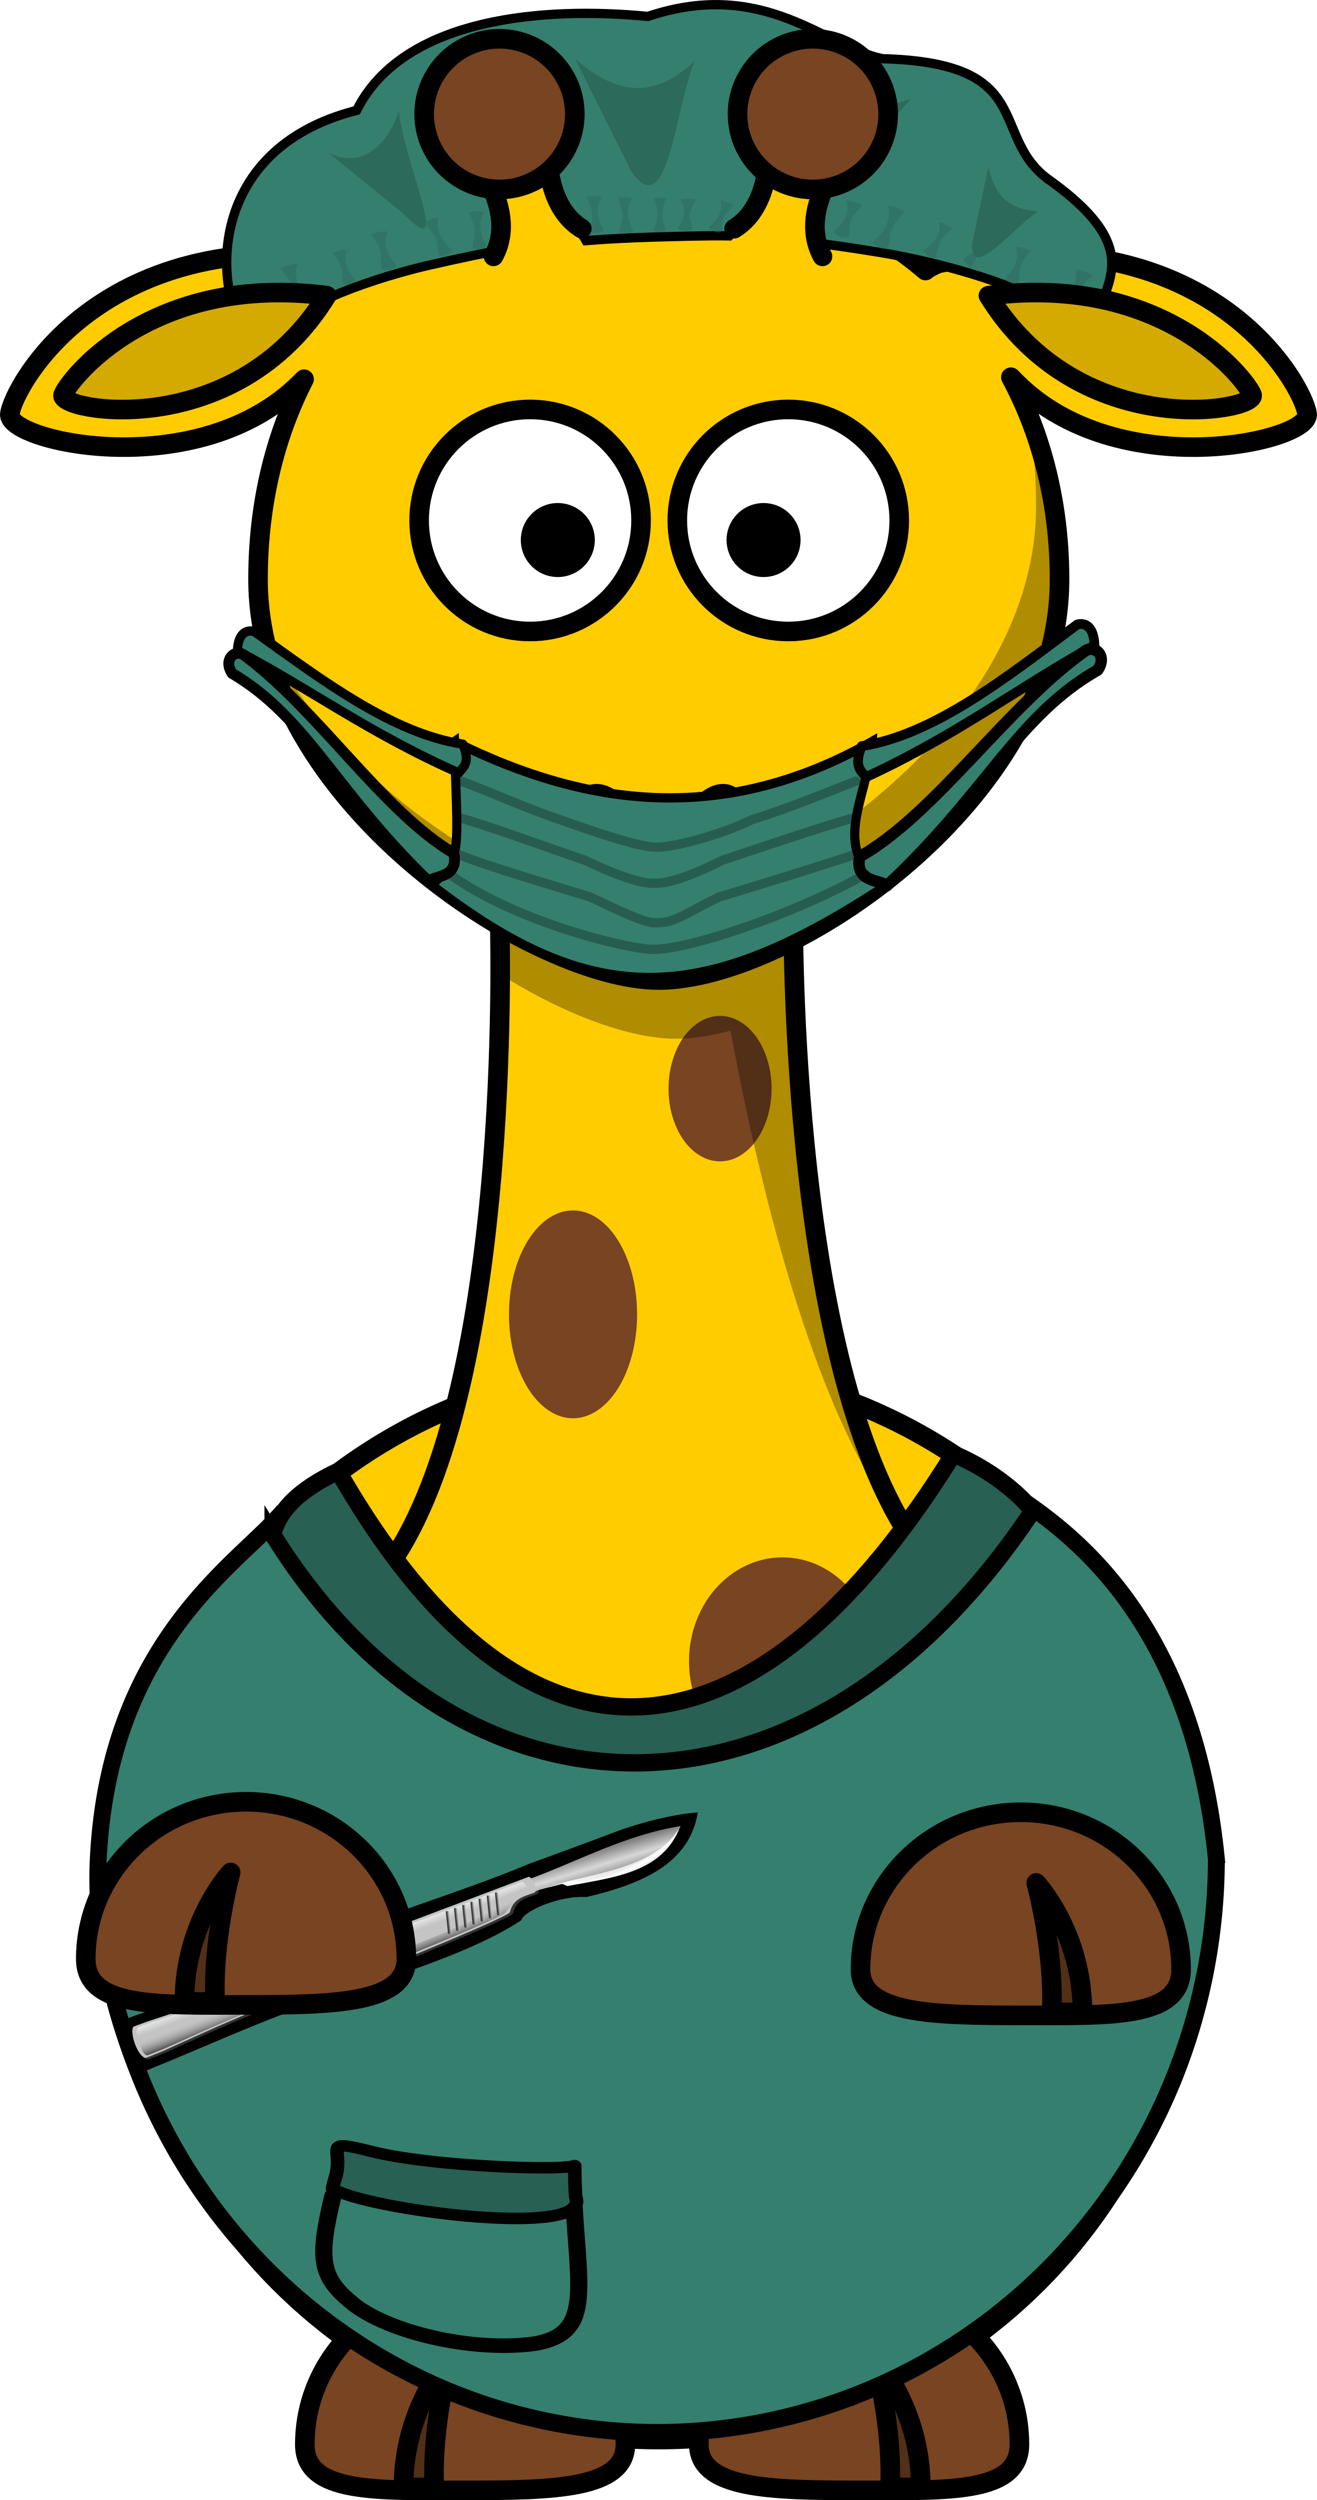 <svg xmlns="http://www.w3.org/2000/svg" xmlns:xlink="http://www.w3.org/1999/xlink" viewBox="0 0 177.59 337.1"><defs><linearGradient id="b" y2="645.91" gradientUnits="userSpaceOnUse" x2="94.967" gradientTransform="translate(338.94 -233.25) scale(.333)" y1="645.66" x1="93.454"/><linearGradient id="c" y2="644.93" spreadMethod="reflect" gradientUnits="userSpaceOnUse" x2="157.72" gradientTransform="translate(338.81 -233) scale(.333)" y1="635.54" x1="158.36"><stop stop-color="#636363" offset="0"/><stop stop-color="#d7d7d7" offset="1"/></linearGradient><linearGradient id="e" y2="644.21" gradientUnits="userSpaceOnUse" x2="18.244" gradientTransform="translate(-.5 -.25)" y1="640.28" x1="18.244"><stop stop-color="#fff" offset="0"/><stop stop-color="#fff" stop-opacity="0" offset="1"/></linearGradient><linearGradient id="g" y2="644.61" gradientUnits="userSpaceOnUse" x2="14.499" y1="653.36" x1="14.499"><stop offset="0"/><stop stop-color="#fff" stop-opacity="0" offset="1"/></linearGradient><linearGradient id="h" x1="246.15" gradientUnits="userSpaceOnUse" y1="602.48" gradientTransform="matrix(.47 0 0 .333 233.01 -313)" x2="247.72" y2="602.47"><stop stop-color="#333" offset="0"/><stop stop-color="#404040" offset=".353"/><stop stop-color="#f2f2f2" stop-opacity=".15" offset="1"/></linearGradient><filter id="d" width="1.044" y="-.772" x="-.022" height="2.545" color-interpolation-filters="sRGB"><feGaussianBlur stdDeviation="1.811"/></filter><filter id="f" width="1.045" y="-.585" x="-.022" height="2.169" color-interpolation-filters="sRGB"><feGaussianBlur stdDeviation="1.762"/></filter><radialGradient id="a" spreadMethod="reflect" gradientUnits="userSpaceOnUse" cy="765.1" cx="176.5" gradientTransform="matrix(-.574 .032 -.01 -.184 504.14 116.07)" r="37.578"><stop stop-color="#c9c9c9" offset="0"/><stop stop-color="#efefef" offset=".395"/><stop stop-color="#fff" offset=".446"/><stop stop-color="#dedede" offset=".544"/><stop stop-color="#fcfcfc" offset="1"/></radialGradient></defs><path d="M161.156 256.57c.012 39.952-32.372 72.346-72.326 72.346-39.952 0-72.333-32.393-72.327-72.346-.012-39.952 32.373-72.346 72.327-72.346 39.952 0 72.333 32.393 72.326 72.346z" stroke-linejoin="round" stroke="#000" stroke-width="2.641" stroke-linecap="round" fill="#fc0"/><path d="M47.31 289.124a10.039 5.836 60.05 01-10.114 5.828 10.039 5.836 60.05 1110.113-5.828z" fill="#784421"/><path d="M156.786 231.758c.05 1.11.082 2.24.082 3.363 0 39.923-32.398 72.32-72.32 72.32-31.206 0-57.834-19.807-67.969-47.519 1.752 38.37 33.459 68.979 72.261 68.979 39.922 0 72.32-32.398 72.32-72.32a72.159 72.159 0 00-4.374-24.823z" fill-opacity=".314"/><path d="M94.236 329.576c0 6.002 9.682 6.194 21.614 6.194s21.614.458 21.614-6.194c0-11.698-9.683-21.191-21.614-21.191s-21.614 9.493-21.614 21.19z" stroke-linejoin="round" stroke="#000" stroke-width="2.641" stroke-linecap="round" fill="#784421"/><path d="M124.166 335.369c0-10.808-6.235-17.458-6.235-17.458s2.494 9.144 2.079 17.458h4.156z" stroke-linejoin="round" stroke="#000" stroke-width="2.641" fill-opacity=".314" fill-rule="evenodd"/><path d="M53.346 209.74c16.175-25.03 14.006-86.613 14.006-86.613l39.616-2.158s-.99 60.405 15.517 85.859" stroke-linejoin="round" fill-rule="evenodd" stroke="#000" stroke-linecap="round" stroke-width="2.641" fill="#fc0"/><path d="M104.042 146.777a6.947 9.805 0 01-13.894 0 6.947 9.805 0 1113.894 0z" fill="#784421"/><path d="M106.967 120.966l-11.328.619-28.286 1.545s.16 3.205.206 8.294c8.688 5.451 17.445 8.625 23.585 8.625 2.197 0 4.691-.378 7.366-1.094 4.084 22.014 11.665 53.048 23.79 67.678l-.66.227.846-.02c-11.361-17.522-14.417-51.603-15.228-71.145-.091-2.213-.162-4.25-.206-6.046-.034-1.435-.05-2.705-.062-3.817a256.31 256.31 0 01-.02-2.228c-.004-1.024-.005-1.155 0-1.59v-1.051z" fill-opacity=".314" fill-rule="evenodd"/><path d="M88.833 24.056c-15.048 0-27.255 4.6-36.232 12.277-.377-.282-.887-.532-1.548-.825-36.65-7.004-49.26 16.568-49.727 20.303-.467 3.735 25.43 9.564 39.204-4.209l.474-.475c-4.075 7.94-6.21 17.148-6.21 26.969 0 29.827 37.057 54.039 54.039 54.039 17.64 0 54.04-24.211 54.04-54.04 0-9.93-2.287-19.236-6.562-27.236l.743.743c13.773 13.773 39.67 7.945 39.203 4.21-.467-3.736-13.056-27.308-49.706-20.304-.774.344-1.376.628-1.754.97-9.069-7.756-21.265-12.422-35.964-12.422z" stroke-linejoin="round" stroke="#000" stroke-width="2.641" stroke-linecap="round" fill="#fc0"/><path d="M86.444 70.172c.003 8.266-6.697 14.968-14.963 14.968s-14.967-6.702-14.964-14.968c-.002-8.266 6.698-14.969 14.964-14.969s14.966 6.703 14.963 14.969zM121.258 70.172c.002 8.266-6.698 14.968-14.964 14.968S91.327 78.438 91.33 70.172c-.002-8.266 6.698-14.969 14.964-14.969s14.966 6.703 14.964 14.969z" stroke-linejoin="round" stroke="#000" stroke-width="2.641" stroke-linecap="round" fill="#fff"/><path d="M107.95 72.812a4.988 4.988 0 11-9.976 0 4.988 4.988 0 119.976 0zM80.205 72.812a4.988 4.988 0 11-9.976 0 4.988 4.988 0 119.976 0z"/><path d="M137.97 52.396c1.158 5.04 1.733 10.381 1.733 15.93 0 29.826-36.4 54.039-54.04 54.039-13.672 0-40.34-15.686-50.222-37.368 5.029 26.574 37.75 47.127 53.4 47.127 17.641 0 54.04-24.211 54.04-54.039 0-9.298-1.593-18.047-4.91-25.688z" fill-opacity=".314"/><path d="M84.332 329.576c0 6.002-9.683 6.194-21.614 6.194s-21.614.458-21.614-6.194c0-11.698 9.682-21.191 21.614-21.191s21.614 9.493 21.614 21.19z" stroke-linejoin="round" stroke="#000" stroke-width="2.641" stroke-linecap="round" fill="#784421"/><path d="M54.41 335.369c0-10.808 6.235-17.458 6.235-17.458s-2.494 9.144-2.079 17.458H54.41z" stroke-linejoin="round" stroke="#000" stroke-width="2.641" fill-opacity=".314" fill-rule="evenodd"/><path d="M99.793 112.85c-1.514 2.623-4.292 3.854-6.205 2.75s-2.234-4.126-.72-6.748c1.514-2.624 4.292-3.856 6.205-2.751s2.235 4.126.72 6.748zM78.174 112.85c1.514 2.623 4.292 3.854 6.204 2.75s2.235-4.126.72-6.748c-1.514-2.624-4.292-3.856-6.204-2.751s-2.235 4.126-.72 6.748z"/><path d="M45.034 238.826a8.871 14.006 13.776 01-17.23-4.224 8.871 14.006 13.776 1117.23 4.224zM93.375 261.225a16.107 17.04 0 01-32.215 0 16.107 17.04 0 1132.215 0zM144.445 229.337a9.805 5.603 71.565 01-10.631 3.543 9.805 5.603 71.565 0110.63-3.543zM135.077 276.19a7.937 9.805 0 01-15.874 0 7.937 9.805 0 1115.874 0zM118.121 224.105a12.606 14.006 0 01-25.211 0 12.606 14.006 0 1125.211 0zM85.908 177.21a8.637 14.008 0 01-17.275 0 8.637 14.008 0 1117.275 0z" fill="#784421"/><g stroke="#000"><g fill="#357f6e"><path d="M526.79-129.9c.308 11.849.94 12.581-2.525 15.405 17.779 13.539 29.698 12.968 49.497.253-5.972-4.42-1.751-9.347-1.263-15.657-8.033 4.468-15.78 6.264-23.36 6.045-7.578-.219-14.99-2.453-22.35-6.045z" transform="matrix(1.232 0 0 1.254 -587.718 262.866)"/><path d="M503.03-139.65c7.929 4.096 14.484 8.9 24.223 13.128.5-.638 1.313-1.066.447-3.092-7.685-1.152-15.293-6.8-22.834-12.117-.99-.24-1.78.368-1.836 2.082z" color="#000" stroke-linejoin="round" stroke-linecap="round" transform="matrix(1.232 0 0 1.254 -587.718 262.866)"/><path d="M596.84-140.23c-8.19 4.42-14.963 9.604-25.024 14.166-.516-.688-1.357-1.15-.461-3.336 7.938-1.244 15.799-7.34 23.589-13.076 1.022-.26 1.838.397 1.896 2.246z" color="#000" stroke-linejoin="round" stroke-width="1.056" stroke-linecap="round" transform="matrix(1.232 0 0 1.254 -587.718 262.866)"/><path d="M502.44-137.23c8.28 4.8 11.341 12.738 21.518 22.368.674-.676 3.302-.306 2.765-3.015-7.7-4.415-14.97-15.549-23.063-21.378-1.032-.525-2.168.592-1.22 2.024z" color="#000" stroke-linejoin="round" stroke-width="1.183" stroke-linecap="round" transform="matrix(1.232 0 0 1.254 -587.718 262.866)"/><path d="M597.2-137.59c-8.887 4.98-12.171 13.214-23.094 23.205-.724-.701-3.543-.317-2.968-3.127 8.265-4.58 16.066-16.132 24.752-22.178 1.108-.545 2.327.614 1.31 2.1z" color="#000" stroke-linejoin="round" stroke-width="1.248" stroke-linecap="round" transform="matrix(1.232 0 0 1.254 -587.718 262.866)"/></g><g opacity=".27" stroke-linejoin="round" stroke-linecap="round" fill="none"><path d="M527.5-125.64c3.293 1.18 6.798 2.808 10.845 4.15 3.216 1.131 8.682 2.977 10.397 2.943 1.557.154 7.025-1.222 10.601-2.944 4.114-1.28 7.366-2.602 11.371-4.149" transform="matrix(1.232 0 0 1.254 -587.718 262.866)"/><path d="M527.32-121.71c3.329.927 9.538 3.177 13.785 4.588 3.868 1.852 6.485 2.56 7.517 2.444.999.148 3.602-.5 7.46-2.444 4.236-1.377 10.53-3.494 14.453-4.588" transform="matrix(1.232 0 0 1.254 -587.718 262.866)"/><path d="M527.14-117.78c3.505 1.381 10.282 3.322 14.541 4.612 2.64 1.245 6.066 2.88 7.093 2.754 2.093.058 2.878-.796 6.951-2.754 4.453-1.326 11.243-3.376 14.986-4.612" transform="matrix(1.232 0 0 1.254 -587.718 262.866)"/><path d="M526.25-115.64c7.09 5.068 19.074 7.966 22.054 8.083 3.558.215 15.448-3.64 23.481-8.083" transform="matrix(1.232 0 0 1.254 -587.718 262.866)"/></g></g><g stroke="#000" stroke-width="1.68" stroke-linecap="round"><path d="M218.35-139.76c0 7.281-1.452 14.559-4.24 21.285s-6.913 12.895-12.061 18.043a55.809 55.809 0 01-18.047 12.055c-6.728 2.786-14.005 4.233-21.286 4.233s-14.56-1.447-21.286-4.233a55.808 55.808 0 01-18.047-12.055 55.807 55.807 0 01-12.061-18.043c-2.788-6.726-4.611-14.013-4.24-21.285 1.041-20.475 13.211-28.131 17.801-33.023 23.71 27.289 49.753 32.886 71.826-3.248 4.632 3.135 19.04 10.723 21.642 36.27z" fill="#357f6e" transform="matrix(1.355 0 0 1.391 -131.844 445.032)"/><path d="M124.46-171.17c.686-2.931 3.585-4.816 6.498-6.168 19.765 33.58 42.596 27.684 61.228-1.668 3.536 1.432 6.508 3.768 7.882 5.519-22.06 32.349-56.694 31.986-75.608 2.317z" fill="#286053" transform="matrix(1.355 0 0 1.391 -131.844 445.032)"/></g><path d="M65.959 146.21c17.436 5.864 10.198 21.353 5.95 58.107-12.411-6.31-62.72-.59-68.907-14.41-2.614-22.43-1.111-28.25 8.68-36.01 11.019-8.74 36.125-12.9 54.277-7.69z" stroke-linejoin="round" fill-rule="evenodd" stroke="#000" stroke-linecap="round" stroke-width="5" fill="#357f6e" transform="matrix(.461 .046 .04 -.389 35.908 369.821)"/><path d="M73.358 197.85c-.574 3.456-.868 7.085-1.26 10.786-3.044-2.163-40.861-5.272-58.937-2.16-15.272 2.63-8.676.586-9.879-9.535a47.134 47.134 0 01-.619-4.462c9.981-6.073 76.55-8.543 70.695 5.372z" stroke-linejoin="round" fill-rule="evenodd" stroke="#000" stroke-linecap="round" stroke-width="3.953" fill="#286053" transform="matrix(.461 .046 .04 -.389 35.908 369.821)"/><path d="M82.778 247.063c-3.93 1.504-7.568 2.814-11.54 4.27-9.74 4.096-20.225 6.868-30.001 11.535-6.659 3.364-22.226 8.594-22.938 8.855-.581.226-1.727.617-1.746.678-1.495 2.21.686 6.632 2.624 6.913.134.094 1.602-.608 2.405-.913 7.184-2.89 17.782-7.904 28.72-10.9 4.363-1.655 14.155-4.671 20.004-8.616.293-1.211 5.113-3.345 8.757-3.112 7.689-1.804 13.923-4.59 15.027-11.404-3.437.212-8.254 1.524-11.31 2.694z" color="#000"/><g transform="rotate(-20.782 938.04 818.6) scale(.863)"><path d="M380.41-20.129l25.017.643c-5.166 5.879-12.548 3.751-19.773 2.495-.179-.037-.514-.606-.785-.627-1.12-.092-3.358-.461-4.428-.437l-.031-2.074z" color="#000" fill="url(#a)"/><path d="M370.43-20.508h.54l-.872 4.677-.5.025.832-4.702" fill="url(#b)"/><path d="M316.47-20.506c.846.006 19.342 1.077 27.45.01l.353.353c-8.108 1.067-26.604-.004-27.45-.01z" color="#000" stroke="#006651" stroke-width=".033" fill="#006651"/><path d="M343.92-20.496c.73-.095 24.386 0 36.58 0l.353.353c-12.193 0-35.85-.095-36.58 0z" color="#000" stroke="#006651" stroke-width=".033" fill="#006651"/><path d="M380.5-20.496c.661.722.475 2.205.041 2.621l.353.353c.434-.416.62-1.9-.04-2.62z" color="#000" stroke="#333" stroke-width=".033" fill="#333"/><path d="M380.54-17.875c-1.411.033-3.49-.466-4.764 1.498l.353.354c1.273-1.965 3.353-1.466 4.764-1.499z" color="#000" stroke="#303030" stroke-width=".033" fill="#363636"/><path d="M375.78-16.377c-.368.565-19.029 1.06-24.237 1.06l.353.352c5.208 0 23.87-.494 24.237-1.059zM351.54-15.317c-12.6-1.665-25.643-.49-34.285 0l.353.353c8.642-.49 21.685-1.665 34.285 0z" color="#000" stroke="#333" stroke-width=".033" fill="#333"/><path d="M317.26-15.317c-.958 0-2.77.103-2.874 0l.353.353c.104.103 1.916 0 2.874 0z" color="#000" stroke="#333" stroke-width=".033" fill="#333"/><path d="M314.38-15.317l.353.353zM314.38-15.317l-.008-.008.353.353.008.008z" color="#000" stroke="#006651" stroke-width=".033" fill="#006651"/><path d="M314.37-15.325c-1.032-1.032-.755-4.572.008-5.171l.353.353c-.763.6-1.04 4.139-.008 5.171z" color="#000" stroke="#333" stroke-width=".033" fill="#2b2b2b"/><path d="M314.38-20.496v0l.353.353v0zM314.38-20.496v0l.353.353v0z" color="#000" stroke="#006651" stroke-width=".033" fill="#006651"/><path d="M314.38-20.496c.044-.038 1.393-.007 2.089-.01l.353.353c-.696.003-2.044-.028-2.089.01z" color="#000" stroke="#333" stroke-width=".033" fill="#006651"/><path d="M380.38-20.129c8.395.064 16.699-1.136 25.09.643-6.615 5.374-16.736 1.321-25.06 1.476l-.03-2.12z" color="#000" fill="url(#c)"/><path d="M316.47-20.506c.846.006 19.342 1.077 27.45.01.73-.095 24.386 0 36.58 0 .661.722.475 2.205.041 2.621-1.41.033-3.49-.466-4.764 1.499-.367.565-19.029 1.059-24.237 1.059-12.6-1.665-25.643-.49-34.285 0-.957 0-2.77.103-2.873 0-1.042-1.022-.766-4.578 0-5.179.044-.038 1.392-.007 2.089-.01z" color="#000" fill="#c4c4c4"/><path d="M-65.762 639.93c2.467.015 56.429 2.579 80.083.024 2.13-.228 71.146 0 106.72 0 .939.84 1.292 2.113 1.262 3.312l-196.12 2.212c.145-2.503.888-4.832 1.962-5.524.13-.092 4.063-.016 6.094-.024z" transform="translate(338.94 -233.25) scale(.333)" opacity=".743" color="#000" filter="url(#d)" fill="url(#e)"/><path d="M114.76 646.96c-2.791 1.966-3.805 1.948-6.064 3.683-1.086 1.578-56.178 2.956-71.551 2.956-37.196-4.647-75.703-1.368-101.22 0-2.828 0-8.179.289-8.484 0-1.526-1.416-1.219-4.075-1.127-7.103 65.76.439 122.38 6.848 188.44.464z" transform="translate(338.94 -233.25) scale(.333)" opacity=".743" color="#000" filter="url(#f)" fill="url(#g)"/><rect id="i" rx=".125" ry=".088" transform="rotate(15)" width=".705" y="-114.24" x="348.77" height="3.578" color="#000" fill="url(#h)"/><use xlink:href="#i" transform="translate(1.369)" height="399.414" width="574.562"/><use xlink:href="#i" transform="translate(2.737)" height="399.414" width="574.562"/><use xlink:href="#i" transform="translate(4.106)" height="399.414" width="574.562"/><use xlink:href="#i" transform="translate(5.475)" height="399.414" width="574.562"/><use xlink:href="#i" transform="translate(6.844)" height="399.414" width="574.562"/><use xlink:href="#i" transform="translate(8.213)" height="399.414" width="574.562"/></g><path d="M116.034 265.53c0 6.003 9.683 6.195 21.614 6.195s21.614.458 21.614-6.194c0-11.698-9.683-21.191-21.614-21.191s-21.614 9.493-21.614 21.19z" stroke-linejoin="round" stroke="#000" stroke-width="2.641" stroke-linecap="round" fill="#784421"/><path d="M145.964 271.328c0-10.808-6.234-17.458-6.234-17.458s2.494 9.144 2.078 17.458h4.156z" stroke-linejoin="round" stroke="#000" stroke-width="2.641" fill-opacity=".314" fill-rule="evenodd"/><g stroke-linejoin="round" stroke="#000" stroke-width="4"><path d="M54.795 264.12c0 6.002-9.683 6.194-21.614 6.194s-21.614.458-21.614-6.194c0-11.698 9.683-21.191 21.614-21.191s21.614 9.493 21.614 21.19z" stroke-linecap="round" fill="#784421" stroke-width="2.641"/><path d="M24.865 269.917c0-10.807 6.235-17.458 6.235-17.458s-2.494 9.144-2.079 17.458h-4.156z" fill-opacity=".314" fill-rule="evenodd" stroke-width="2.641"/></g><path d="M34.15 46.559c2.25-2.17 5.299-4.125 8.963-5.846 3.665-1.72 7.945-3.208 12.657-4.446 2.356-.619 8.13-1.857 10.68-2.348 4.414-3.516 9.944-6.165 12.573-1.476 2.797-.224 5.877-.38 8.729-.464 2.852-.085 7.718-.237 10.58-.177 3.625-4.046 12.1.42 12.357 1.044 2.742.36 7.98 1.142 10.593 1.659 5.228 1.034 10.153 2.386 14.59 4.073s8.391 3.707 11.673 6.08c.583-6.153 7.854-10.547-6.335-20.588-7.808-5.915-1.39-15.582-22.173-16.154-7.55-1.443-15.886-10.997-31.674-5.701-13.74-1.341-32.948.011-39.277 12.67-20.867 5.28-19.603 25.367-13.937 31.675h0v-.001h0z" stroke="#000" fill="#357f6e" stroke-width="1.254"/><g fill="#24574b"><path d="M54.418 28.824l-10.135-8.236c4.623 2.391 8.233-1.384 9.502-5.701.675 7.169 7.478 21.087.633 13.937z" opacity=".5"/><path d="M85.135 23.117L77.533 7.913c6.872 6.056 11.798 4.325 16.153.317-2.619 6.133-3.568 22.153-8.552 14.886zM113.017 10.135c-.905 5.878-10.37 21.873-2.534 17.422l12.353-14.253c-4.055 1.289-8.226 2.927-9.82-3.168zM133.285 22.49l-2.217 10.452c-.08 4.913 5.203-1.854 8.869-4.434-4.892-.401-5.906-3.13-6.652-6.018z" opacity=".5" color="#000"/></g><g fill="#2c6b5c"><path d="M44.861 34.117c1.955 2.464 1.019 2.888 1.369 4.22.934.215 1.309-.177 1.735-.513-1.188-1.308-1.766-2.67-1.208-4.132-.69-.057-1.303.15-1.896.425zM37.812 36.174c2.518 2.84 1.379 3.385 1.866 4.95 1.164.215 1.61-.267 2.123-.684-1.522-1.501-2.293-3.093-1.664-4.853-.854-.037-1.604.235-2.325.587zM79.09 26.553c1.46 2.981.393 3.202.45 4.65.92.435 1.399.118 1.918-.129-.932-1.616-1.22-3.148-.304-4.522-.703-.216-1.386-.145-2.065.001zM68.202 28.284c1.64 2.815.61 3.107.768 4.52.93.362 1.377.018 1.868-.26-1.026-1.517-1.414-2.996-.615-4.406-.703-.162-1.367-.044-2.02.146zM57.19 30.04c2.411 2.494 1.502 3.067 2.07 4.495 1.005.13 1.335-.344 1.728-.762-1.437-1.307-2.247-2.741-1.889-4.415-.727.016-1.334.312-1.909.683zM83.278 26.691c1.313 2.99.259 3.165.258 4.592.882.464 1.363.172 1.881-.05-.848-1.627-1.068-3.145-.119-4.46-.679-.241-1.35-.198-2.02-.081zM63.21 28.648c1.525 3.05.462 3.302.55 4.798.928.43 1.4.091 1.914-.175-.966-1.651-1.285-3.229-.4-4.67-.707-.208-1.388-.12-2.063.047zM50.003 31.608c2.213 2.81 1.077 3.238 1.431 4.726 1.104.277 1.57-.14 2.094-.494-1.355-1.497-1.979-3.027-1.243-4.621-.82-.092-1.561.11-2.282.39zM32.557 39.573c2.772 2.553 1.741 3.235 2.401 4.75 1.148.076 1.52-.461 1.963-.941-1.65-1.326-2.587-2.833-2.195-4.676-.828.065-1.517.427-2.17.867zM89.826 26.73c-1.064 2.863-.15 3.001-.116 4.352-.752.462-1.174.197-1.626 0 .695-1.562.85-3.004 0-4.225.58-.245 1.16-.222 1.742-.128zM104.826 27.657c-2.326 1.9-1.364 2.468-1.865 3.628-1.02.02-1.384-.411-1.809-.8 1.396-.98 2.144-2.125 1.685-3.577.744.078 1.38.384 1.99.75zM134.113 32.524c-2.707 1.576-2.205 2.278-3.13 3.369-.818-.122-.908-.604-1.067-1.054 1.552-.785 2.666-1.826 2.965-3.342.553.182.917.577 1.232 1.027zM122.01 28.56c-2.757 2.75-1.676 3.4-2.302 4.983-1.174.134-1.573-.398-2.045-.869 1.648-1.438 2.557-3.027 2.092-4.897.852.027 1.57.364 2.254.783zM138.992 33.828c-2.217 2.52-1.214 3.002-1.644 4.39-1.025.19-1.418-.237-1.87-.607 1.341-1.33 2.02-2.742 1.466-4.303.753-.033 1.413.208 2.048.52zM116.29 27.707c-2.482 2.374-1.391 2.953-1.89 4.33-1.128.104-1.551-.366-2.04-.782 1.498-1.239 2.27-2.618 1.692-4.257.827.033 1.547.336 2.238.71zM93.877 26.905c-1.584 2.585-.45 2.786-.526 4.047-.983.372-1.489.092-2.039-.128 1.008-1.4 1.329-2.733.369-3.937.75-.183 1.476-.115 2.196.018zM108.99 27.093c-1.135 3.104-.054 3.21.04 4.651-.865.527-1.372.263-1.912.073.754-1.698.878-3.245-.172-4.51.673-.287 1.357-.288 2.044-.214zM98.931 27.72c-2.153 1.941-1.3 2.47-1.784 3.628-.923.052-1.24-.362-1.614-.733 1.29-1.007 1.996-2.157 1.62-3.573.67.055 1.238.337 1.778.678zM128.444 30.83c-2.516 2.009-1.67 2.645-2.32 3.891-.988 0-1.276-.476-1.63-.907 1.488-1.031 2.373-2.256 2.14-3.84.706.102 1.276.447 1.81.856zM147.408 37.177c-3.074 2.41-1.93 3.054-2.663 4.483-1.272.072-1.684-.435-2.176-.888 1.83-1.252 2.868-2.673 2.434-4.413.918.061 1.682.403 2.405.818z" opacity=".5"/></g><path d="M66.548 34.567c3.735-6.77-3.969-14.94-3.969-14.94l11.439-2.802s-1.635 10.271 4.435 14.007" fill="#fc0" stroke="#000" stroke-width="2.641" stroke-linecap="round" fill-rule="evenodd"/><path d="M77.508 15.388a10.155 10.155 0 01-20.31 0 10.155 10.155 0 1120.31 0z" stroke-linejoin="round" stroke="#000" stroke-width="2.641" stroke-linecap="round" fill="#784421"/><path d="M110.907 34.567c-3.735-6.77 3.969-14.94 3.969-14.94l-11.439-2.802s1.634 10.271-4.435 14.007" fill="#fc0" stroke="#000" stroke-width="2.641" stroke-linecap="round" fill-rule="evenodd"/><path d="M119.763 15.388a10.155 10.155 0 01-20.31 0 10.155 10.155 0 1120.31 0z" stroke-linejoin="round" stroke="#000" stroke-width="2.641" stroke-linecap="round" fill="#784421"/><path d="M44.06 39.861C20.433 36.846 9.38 51.063 8.512 53.216c-.867 2.153 23.19 6.679 35.546-13.355zM133.282 39.861c23.625-3.015 34.68 11.202 35.547 13.356.867 2.154-23.192 6.678-35.547-13.356z" stroke-linejoin="round" stroke="#000" stroke-width="2.641" fill="#d4aa00" fill-rule="evenodd"/></svg>